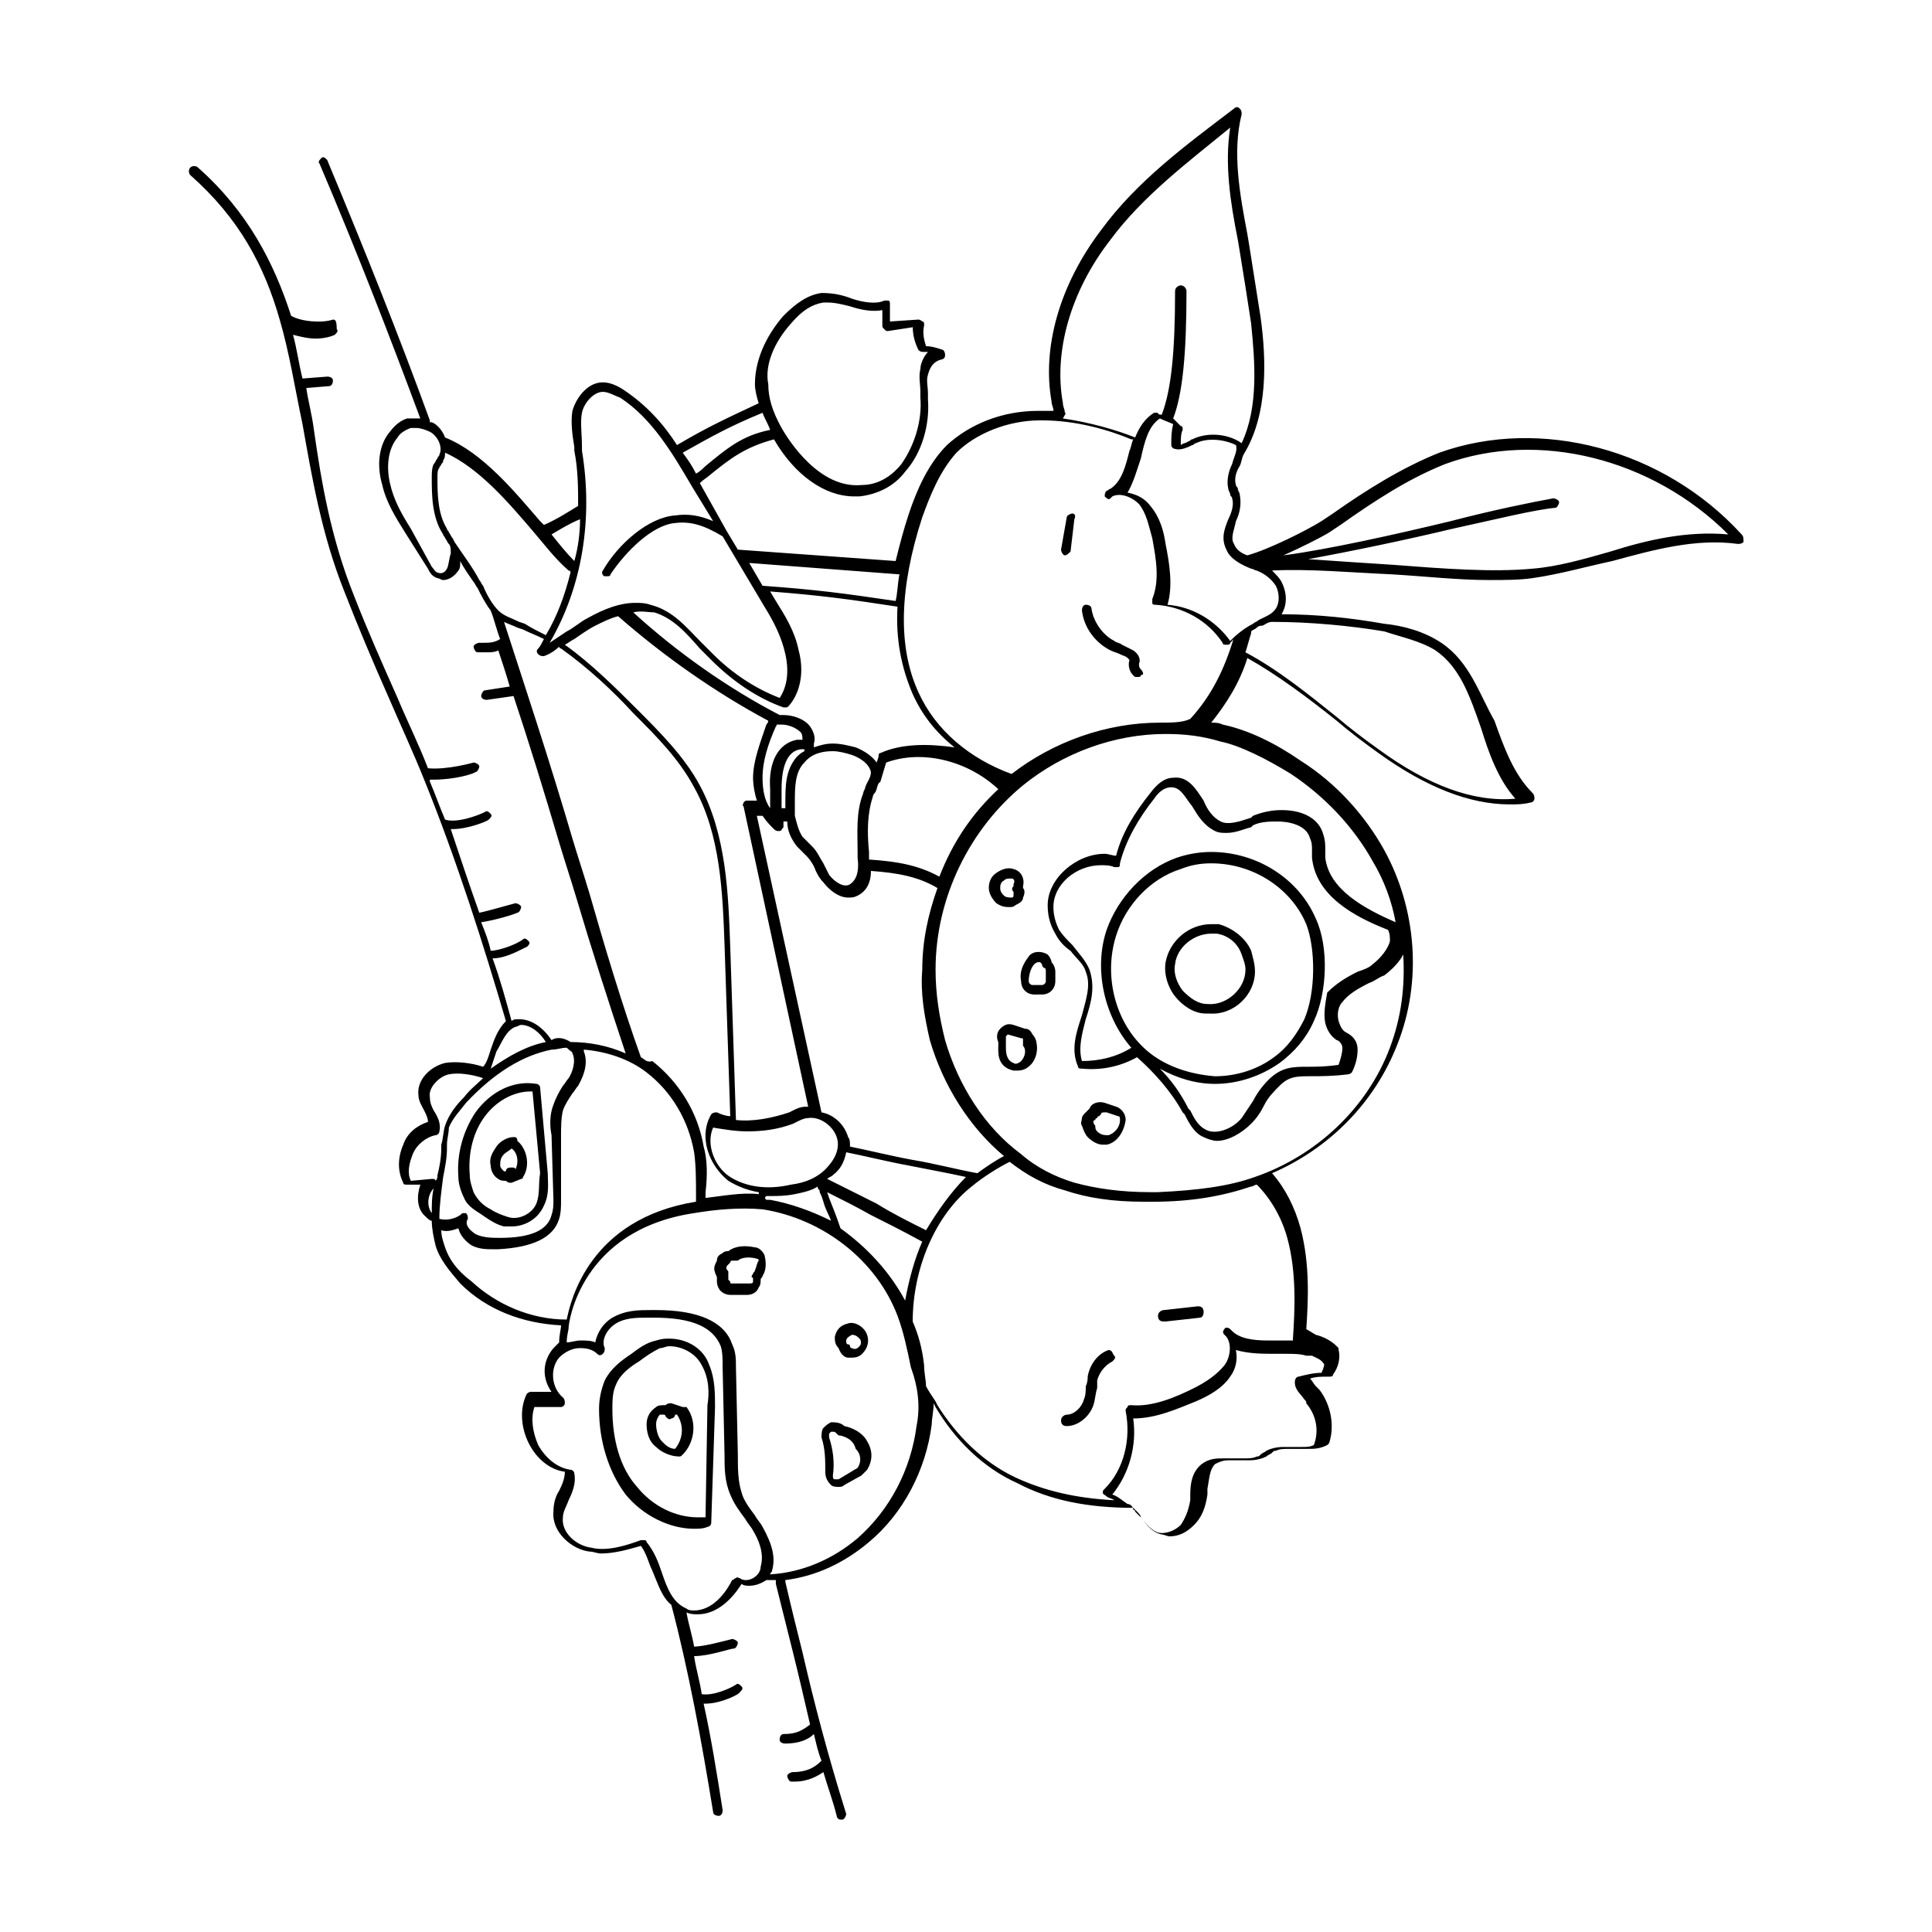 <?xml version="1.0" encoding="UTF-8"?>
<!-- Uploaded to: ICON Repo, www.svgrepo.com, Generator: ICON Repo Mixer Tools -->
<svg fill="#000000" width="800px" height="800px" version="1.1" viewBox="144 144 512 512" xmlns="http://www.w3.org/2000/svg">
 <g>
  <path d="m605.55 285.63c-20.656-22.672-53.402-31.234-80.105-21.664-10.078 4.031-19.648 10.078-28.215 16.121l-3.023 2.016c-4.031 2.519-14.105 7.559-19.648 9.07-1.512-0.504-3.023-1.512-3.527-3.023-1.008-1.512 0-3.527 0.504-6.047 1.008-2.016 1.512-4.535 1.008-7.055 0-0.504-0.504-1.008-0.504-1.512 0-0.504-0.504-0.504-0.504-1.008-0.504-1.512 0-3.527 1.008-5.039 0.504-1.008 0.504-2.016 1.008-3.023 6.551-10.578 6.047-25.191 4.535-36.273-1.008-6.551-2.016-12.594-3.023-19.145l-0.504-3.023c-2.016-10.578-4.031-21.664-1.512-31.738 0-0.504 0-1.008-0.504-1.512s-1.008-0.504-1.512 0c-12.594 9.574-25.695 19.145-35.266 32.242-11.082 14.609-15.617 31.234-13.098 45.344 0 1.008 0.504 1.512 0.504 2.519h-4.031c-9.574 0-18.137 3.527-24.184 9.07-5.039 5.039-8.062 12.09-10.078 18.137-1.512 4.535-2.519 8.566-3.527 12.594l-41.816-3.023-3.023-5.039-7.051-12.59c1.008-1.008 2.016-1.512 2.519-2.016 5.543-4.535 9.574-7.559 17.129-9.574 5.543 9.574 13.602 15.113 21.16 15.113h1.512c4.535-0.504 9.07-2.519 12.09-6.551 4.535-5.039 6.551-12.594 6.047-19.145v-1.512c0-2.016-0.504-3.527 0-5.039 0.504-2.016 1.512-3.527 3.527-4.031 0.504 0 1.008-0.504 1.008-1.008 0-0.504 0-1.008-0.504-1.512-1.512-0.504-3.023-1.008-4.535-1.008-0.504-1.512-1.008-3.527-0.504-5.543 0-0.504 0-1.008-0.504-1.008-0.504-0.504-1.008-0.504-1.008-0.504l-7.555 0.512v-4.535c0-0.504 0-1.008-0.504-1.008h-1.008c-2.016 1.008-5.543 0.504-8.566-0.504-2.519-1.008-5.039-1.512-8.062-1.512-3.527 0.504-6.551 2.519-10.078 6.047-3.527 4.031-7.559 10.578-7.559 18.137 0 1.512 0.504 3.527 1.008 5.039-8.566 4.031-13.098 6.047-21.664 11.082-3.527-5.543-8.062-10.578-14.105-14.609-1.512-1.008-3.527-2.016-5.543-2.016-4.031 0-7.055 4.031-8.062 7.559-0.504 3.023 0 6.551 0.504 9.574v1.008c1.008 5.039 1.008 10.078 1.008 14.609-2.519 1.512-5.543 3.527-9.07 5.039-0.504-0.504-0.504-0.504-1.008-1.008-6.551-7.559-15.113-18.137-25.191-22.168-0.504-1.512-2.016-3.527-3.527-4.031h-0.504v-0.504c-8.062-22.168-17.129-44.84-27.207-69.023-0.504-0.504-1.008-1.008-1.512-0.504-0.504 0.504-1.008 1.008-0.504 1.512 10.078 23.68 18.641 45.848 26.703 67.512h-3.527c-1.512 0.504-3.023 1.512-4.535 3.527-3.023 3.527-3.527 9.07-2.016 14.105 1.008 4.535 3.527 8.566 6.047 12.594l6.047 9.574c0.504 1.008 1.008 2.016 2.519 2.519 0.504 0 1.008 0.504 1.512 0.504 1.512 0 3.023-1.008 4.031-2.519 0.504-0.504 0.504-1.512 0.504-2.519 1.008 2.016 2.519 4.031 3.527 5.543 0.504 0.504 0.504 1.008 1.008 1.512 1.008 2.016 2.016 4.031 3.527 6.047 1.008 2.519 1.512 5.039 2.519 7.559-1.504 1.004-3.016 1.004-4.527 1.004h-1.008c-0.504 0-1.512 0.504-1.512 1.008s0.504 1.512 1.008 1.512h1.008 1.512c1.008 0 2.016 0 3.023-0.504 1.008 3.023 2.016 6.047 3.023 9.574l-6.551 1.008c-0.504 0-1.008 1.008-1.008 1.512 0 0.504 0.504 1.008 1.512 1.008l7.055-1.008c4.031 12.09 8.062 25.191 12.09 38.793 1.512 5.039 3.023 9.574 4.535 14.609 4.031 13.602 8.566 27.711 13.098 41.312-4.535-2.016-9.574-3.023-14.609-3.023-1.512-1.008-3.527-1.512-5.039-0.504-2.016-3.023-5.039-5.543-8.566-5.543-1.008 0-1.512 0-2.016 0.504-1.512-5.543-3.023-11.082-5.039-16.625 4.031 0 8.566-3.023 9.07-3.023 0.504-0.504 1.008-1.008 0.504-1.512-0.504-0.504-1.008-1.008-1.512-0.504-2.016 1.512-6.551 3.023-8.566 3.023-0.504-2.519-1.512-5.039-2.519-7.559 3.527-0.504 8.566-2.016 9.574-2.519 0.504 0 1.008-1.008 1.008-1.512s-1.008-1.008-1.512-1.008c-2.016 0.504-7.055 2.016-9.574 2.519-2.519-7.055-5.039-14.609-7.559-22.168h0.504c4.031 0 9.07-2.016 9.574-2.519 0.504-0.504 1.008-1.008 0.504-1.512-0.504-0.504-1.008-1.008-1.512-0.504-2.016 1.008-7.559 3.023-10.578 2.016-1.512-3.527-2.519-6.551-4.031-10.078v-0.504h1.008c5.543 0 10.578-1.512 11.082-2.016 0.504 0 1.008-1.008 1.008-1.512s-1.008-1.008-1.512-1.008c0 0-7.055 2.016-12.09 1.512-2.519-6.551-5.543-12.594-8.062-18.641-4.031-9.07-8.062-18.137-11.586-27.207-6.047-15.113-8.566-29.727-10.578-43.832-0.504-4.031-1.512-7.559-2.016-11.082l6.047-0.504c0.504 0 1.008-0.504 1.008-1.512 0-0.504-0.504-1.008-1.512-1.008l-6.551 0.504c-1.008-4.031-1.512-8.062-2.519-11.586 2.016 0.504 4.031 1.008 6.047 1.008 2.016 0 4.031-0.504 5.039-1.008 0.504-0.504 1.008-1.008 0.504-1.512 0-2.516-0.504-2.516-1.008-2.516-3.023 1.008-8.566 0.504-11.082-1.008-4.535-14.105-11.59-27.711-24.688-39.297-0.504-0.504-1.512-0.504-2.016 0-0.504 0.504-0.504 1.512 0 2.016 13.098 11.586 19.648 24.184 23.68 38.289 2.519 8.566 4.031 18.137 6.047 27.711 2.519 14.105 5.039 29.223 11.082 44.336 3.527 9.07 7.559 18.641 11.586 27.711 3.023 7.055 6.551 14.609 9.574 22.168 8.566 21.16 15.617 43.328 21.664 63.984-2.016 2.016-3.023 4.535-4.031 7.559-0.504 1.512-1.008 3.527-2.016 4.535-3.023-1.008-7.055-1.512-10.078-1.008-4.031 1.008-7.559 4.535-7.055 8.566 0 1.512 1.008 3.023 1.512 4.031s1.008 2.016 1.008 3.023c-3.023 1.008-5.543 3.023-6.551 6.047-1.512 3.527-1.512 7.055 0 10.078 0 0.504 0.504 0.504 1.008 0.504h3.527c-1.008 3.023-1.008 6.551 1.512 8.566 0.504 0.504 1.008 1.008 1.512 1.008 0 2.016 0.504 4.535 1.008 6.551 1.008 3.527 3.527 6.551 6.551 10.078 7.055 7.055 16.625 10.578 26.703 11.082 0 1.008-0.504 2.519-0.504 4.535-0.504 0.504-1.008 1.008-1.512 1.512-3.023 3.527-3.023 8.062-0.504 11.586h-5.543c-0.504 0-1.008 0.504-1.008 0.504-2.016 4.031-1.512 9.07 0.504 13.098 2.016 4.031 5.543 7.055 9.574 7.559 0 1.512-0.504 3.023-1.512 5.039-1.008 1.512-1.512 3.527-1.512 5.543-0.504 5.543 5.039 10.078 9.574 10.578 1.008 0 2.016 0.504 3.023 0.504 3.527 0 7.055-1.008 10.578-2.016 1.512 2.016 2.016 4.535 3.023 6.551 1.512 3.527 2.519 7.055 5.039 9.07 4.535 17.129 8.062 36.273 11.082 54.914 0 0.504 0.504 1.008 1.512 1.008 0.504 0 1.008-0.504 1.008-1.512-1.512-9.574-3.023-19.145-5.039-28.215h0.504c4.031 0 9.07-2.519 9.07-3.023 0.504-0.504 1.008-1.008 0.504-1.512-0.504-0.504-1.008-1.008-1.512-0.504-1.512 1.008-6.047 3.023-9.07 2.519-0.504-3.527-1.512-6.551-2.016-10.078 4.031 0 9.574-2.016 10.578-2.016 0.504 0 1.008-1.008 1.008-1.512 0-0.504-1.008-1.008-1.512-1.008-2.016 0.504-7.559 2.016-10.078 2.016-0.504-3.023-1.512-6.047-2.016-9.07 1.008 0.504 2.016 0.504 3.023 0.504 5.039 0 9.07-4.031 11.586-8.062 0.504 0.504 1.512 0.504 2.016 0.504 1.512 0 3.023-0.504 4.535-1.512h2.519v1.008c1.512 6.047 3.023 12.09 4.535 18.137 1.512 6.047 3.023 12.594 4.535 19.145-2.016 1.512-3.527 2.519-7.055 2.519-0.504 0-1.008 0.504-1.008 1.512 0 0.504 0.504 1.008 1.512 1.008 3.527 0 6.047-1.008 7.559-2.519 0.504 2.016 1.008 4.535 2.016 7.055-1.008 1.008-3.023 3.023-7.559 3.023-0.504 0-1.512 0.504-1.512 1.008 0 0.504 0.504 1.512 1.008 1.512h1.008c3.527 0 6.047-1.512 7.559-2.519 1.008 3.527 2.519 7.559 3.527 11.586 0 0.504 0.504 1.008 1.008 1.008h0.504c0.504 0 1.008-1.008 1.008-1.512-5.039-16.121-8.566-29.727-11.586-42.824-1.512-6.047-3.023-12.09-4.535-18.641v-0.504c8.062-1.008 15.617-4.535 22.168-10.078 9.07-7.559 15.113-19.145 16.625-31.234 0-1.512 0.504-3.527 0.504-5.543l0.504 1.008c5.039 8.566 12.594 16.121 21.664 20.152 8.566 4.535 18.641 6.551 30.73 6.551 0.504 0.504 1.008 1.008 1.008 1.008 0.504 0.504 1.008 1.008 1.008 1.512 1.512 2.016 3.023 4.031 5.543 4.535 0.504 0 1.512 0.504 2.016 0.504 2.519 0 4.535-1.008 6.551-3.023s3.023-4.535 3.527-8.062v-1.512c0.504-2.519 0.504-5.039 2.016-6.551 1.008-0.504 2.016-1.008 3.527-1.008h2.519 3.023c2.016 0 3.527-0.504 4.535-1.008 0.504-0.504 1.008-0.504 1.512-1.008 0.504-0.504 0.504-0.504 1.008-0.504 1.008-0.504 2.016-0.504 3.527-0.504h2.519 2.519c1.512 0 3.023 0 5.039-1.008l0.504-0.504c1.512-4.535 0.504-10.078-2.519-14.105-0.504-0.504-0.504-0.504-1.008-1.008-0.504-0.504-1.008-1.512-1.512-2.016 1.512-0.504 3.023-0.504 4.535-0.504h0.504c0.504 0 1.008 0 1.008-0.504 1.512-2.016 2.016-4.535 1.512-6.551 0-0.504 0-0.504-0.504-1.008-1.512-1.512-3.527-2.519-5.543-3.023l-2.519-1.512c0.504-7.559 1.008-17.129-1.512-26.703-1.512-5.543-4.031-10.578-7.559-14.609 15.113-6.551 27.207-18.641 33.25-34.258 6.551-16.625 5.039-35.77-3.527-51.387-5.039-9.07-12.594-17.633-22.168-23.68-6.551-4.535-13.602-8.062-20.656-9.574-1.008-0.504-2.016-0.504-3.023-0.504 4.031-5.039 7.559-10.578 9.574-17.129 8.062 4.535 16.121 10.578 23.68 16.625 3.527 3.023 7.559 6.047 11.082 8.566 12.594 9.07 24.184 13.602 34.762 13.602 2.016 0 3.527 0 5.543-0.504 0.504 0 1.008-0.504 1.008-1.008 0-0.504 0-1.008-0.504-1.512-5.039-5.039-7.559-12.09-10.078-19.145-4.031-7.059-6.551-15.621-14.109-20.66-4.535-3.023-10.078-4.535-15.113-5.039-8.566-1.512-17.633-2.519-27.207-2.519 1.512-2.519 1.512-5.543 0-8.566-0.504-1.008-1.512-2.016-2.519-3.023 9.574-0.504 20.656 0.504 31.738 1.008 8.566 0.504 17.633 1.512 25.695 1.512 4.031 0 8.062 0 11.586-0.504 7.055-1.008 14.105-3.023 21.16-4.535 11.082-3.023 22.168-6.047 33.25-4.535 0.504 0 1.008 0 1.512-0.504 0.004-1.004 0.004-1.508-0.496-2.012zm-179.36-32.242c0-1.008-0.504-1.512-0.504-2.519-2.519-13.602 2.016-29.727 12.594-43.328 8.566-11.586 20.656-20.656 31.738-29.727-1.512 9.574 0 19.648 2.016 29.727l0.504 3.023c1.008 6.047 2.016 12.594 3.023 19.145 1.008 10.078 2.016 22.168-2.519 31.738-3.527-2.519-9.07-3.023-13.098-1.008-0.504 0-0.504 0.504-1.008 0.504-0.504 0.504-1.512 0.504-2.016 1.008 0-1.512 0-3.023 0.504-4.031 0-0.504 0-1.008-0.504-1.008-0.504-0.504-1.512-1.512-2.016-2.016 2.519-6.551 3.527-17.129 3.527-33.754 0-0.504-0.504-1.512-1.512-1.512-0.504 0-1.512 0.504-1.512 1.512 0 16.121-1.008 26.199-3.527 32.746-0.504 0-1.008 0-1.008-0.504h-1.008c-2.519 1.512-4.031 4.031-5.039 6.551-5.039-2.016-12.09-4.031-19.145-5.039 0.508-1.004 1.012-1.508 0.508-1.508zm-35.77 166.26c3.527 12.09 10.578 23.176 19.648 30.73-2.016 1.008-5.039 3.023-7.055 4.535-5.543-1.008-11.082-2.519-17.129-3.527-5.543-1.008-11.586-2.519-16.625-3.527 0-1.008 0-2.016-0.504-2.519-1.008-3.527-4.031-6.047-7.055-6.551l-17.129-78.594h1.008 0.504c1.008 1.512 2.016 2.519 3.023 3.527 0 0 0.504 0.504 1.008 0.504h0.504c0.504 0 0.504-0.504 1.008-1.008v-1.512h0.504 0.504c0 2.519 1.008 4.535 2.519 6.551 0.504 0.504 1.008 1.008 1.512 1.512 0.504 0.504 0.504 0.504 1.008 1.008 1.008 1.008 2.016 2.519 2.519 4.031 0.504 1.008 1.008 2.016 2.016 3.023 1.512 2.016 4.031 4.031 6.551 4.031 1.008 0 1.512 0 2.519-0.504 2.016-1.008 3.527-3.023 3.527-6.551 7.055 0.504 12.594 1.512 17.633 4.535-2.519 7.055-4.031 14.105-4.031 21.664-0.508 6.043 0.5 12.09 2.012 18.641zm-6.551 69.02c-4.031-7.559-10.078-14.105-17.129-19.145-1.008-3.023-2.016-5.543-3.023-8.062l-0.504-1.512c4.031 2.016 8.062 4.031 11.586 6.047 4.031 2.016 8.062 4.031 13.602 7.055-2.012 4.535-3.523 10.078-4.531 15.617zm-46.348-93.707c-0.504-14.105-1.008-29.727-8.062-42.824-4.031-7.559-10.578-14.105-16.625-20.152-5.543-5.543-12.09-12.09-19.145-17.129 1.008-0.504 1.512-1.008 2.519-1.512 1.512-1.008 3.527-2.519 5.543-3.527 2.016-1.008 4.031-2.016 6.047-2.519 12.09 10.578 25.695 20.152 39.801 27.711 0 0 0 0.504-0.504 1.008-1.512 4.535-3.527 9.574-3.527 14.105 0 2.016 0.504 4.535 1.008 6.047h-2.519c-0.504 0-0.504 0-1.008 0.504 0 0.504-0.504 0.504 0 1.008l17.129 79.602h-0.504c-1.512 0-2.519 0.504-3.527 1.008l-1.008 0.504c-4.535 1.512-9.574 2.519-14.105 2.016zm35.77-42.32c0 0.504-0.504 1.008-0.504 1.512-2.016 5.039-1.512 10.578-1.512 15.617v1.512c0.504 4.031-0.504 6.047-2.016 7.055-1.512 1.008-4.031-0.504-5.543-2.519-0.504-1.008-1.008-2.016-1.512-3.023-1.008-1.512-1.512-3.023-3.023-4.535l-1.008-1.008c-0.504-0.504-1.008-1.008-1.512-1.512-1.008-1.512-1.512-3.527-2.016-5.543v-1.008-2.519c0-4.031 0-8.062 2.519-10.578 2.016-2.519 5.039-3.023 7.559-3.023 1.512 0 3.527 0.504 5.039 1.008 1.512 0.504 4.535 2.016 5.039 4.535 0 1.512-1.008 2.519-1.512 4.031zm-18.137-8.062c-3.023 3.527-3.023 7.559-3.023 12.594v1.008h-1.008v-5.039c0-6.047 1.512-10.078 5.039-10.578h1.008v0.504c-1.008 0.504-1.512 1.008-2.016 1.512zm1.512-4.531h-1.512c-5.039 1.008-7.559 6.047-7.055 13.098v5.039c-1.512-2.016-2.016-5.039-2.016-8.062 0-4.535 1.512-9.07 3.527-13.602 0 0 0.504-0.504 0-0.504h1.512c2.016 0 4.031 1.008 5.039 2.016 0.504 0.504 0.504 1.512 0.504 2.016zm-14.613 103.78c4.031 0 8.062-0.504 12.09-2.016l1.008-0.504c1.008-0.504 2.016-1.008 3.023-1.008 3.023-0.504 6.551 2.016 7.559 5.039 1.008 3.023-0.504 6.047-3.023 8.566-2.016 2.016-5.039 3.527-9.07 4.031-6.551 1.512-12.09 0.504-16.121-2.016s-6.551-8.566-4.535-13.098c3.027 0.5 6.051 1.004 9.07 1.004zm5.039 17.133h1.008c2.016 0 4.031 0 6.551-0.504 2.519-0.504 4.535-1.008 6.047-2.016 0 0.504 0 0.504 0.504 1.008 0 0.504 0 0.504 0.504 1.512l0.504 1.512c0.504 2.016 1.512 3.527 2.016 5.039-5.039-2.519-10.578-4.535-16.121-5.543h-1.008c-0.508-0.504-0.508-0.504-0.004-1.008-0.504 0.504 0 0 0 0zm42.32 9.066c-5.039-2.519-9.07-4.535-13.098-7.055-4.031-2.016-8.062-4.031-13.098-6.551 0.504-0.504 1.008-0.504 1.512-1.008 2.016-1.512 3.023-3.527 3.527-6.047 5.039 1.008 11.082 2.519 16.625 3.527 5.039 1.008 10.578 2.016 15.113 3.023-4.031 4.035-7.559 9.07-10.582 14.109zm3.527-93.707c-5.543-3.023-11.082-4.031-18.641-4.535v-0.504-1.512c-0.504-5.039-0.504-10.078 1.008-14.609 0-0.504 0.504-1.008 0.504-1.008 0.504-0.504 0.504-1.512 1.008-2.519l0.504-0.504 1.512-5.039c9.574-3.527 21.664-0.504 29.727 7.055-7.055 6.551-12.094 14.105-15.621 23.176zm17.129-25.191s-0.504 0 0 0zm-32.746-7.559c-0.504 0-0.504 0.504-0.504 1.008l-0.504 1.512c-1.008-1.512-3.023-3.023-5.543-4.031-2.016-0.504-4.031-1.008-6.047-1.008s-3.527 0.504-5.039 1.008v-0.504-0.504c0.504-1.512 0-3.023-1.008-4.535-1.512-2.016-4.535-3.023-7.055-3.023h-1.008c-13.602-7.055-27.207-16.625-38.793-27.207 2.016-0.504 4.031 0 5.543 0 5.039 1.512 8.566 5.543 12.09 9.574 1.008 1.008 2.016 2.016 3.023 3.023 5.543 5.543 12.09 10.078 19.145 12.594h0.504c0.504 0 0.504 0 1.008-0.504 3.023-3.527 4.031-9.07 2.519-14.609-1.008-5.039-3.527-9.07-6.047-13.098l-1.512-2.519c13.098 1.008 20.656 2.016 33.754 4.031-0.504 8.566 1.008 16.121 4.031 23.176 2.519 5.543 6.047 10.078 11.082 14.105-7.047-1.004-14.102-1.004-19.641 1.512zm5.035-47.355c-0.504 2.519-0.504 5.039-1.008 7.055-13.602-2.016-21.16-3.023-35.266-4.031l-3.527-6.047zm-28.715-66.504c3.023-3.527 5.543-5.039 8.566-5.543h1.008c2.016 0 4.031 0.504 6.047 1.008 3.023 1.008 6.047 1.512 8.566 1.008v4.031c0 0.504 0 0.504 0.504 1.008s0.504 0.504 1.008 0.504l6.551-1.008c0 2.016 0.504 4.031 1.512 6.047 0.504 0.504 1.008 0.504 1.512 0.504h1.008c-1.008 1.008-2.016 3.023-2.016 4.535-0.504 2.016 0 4.031 0 6.047v1.512c0.504 6.047-1.512 12.594-5.039 17.633-2.016 2.519-5.543 5.543-10.578 5.543-11.082 1.008-19.145-11.586-21.16-15.113-2.519-4.535-3.527-8.062-3.527-11.586-1.016-5.047 1.504-11.09 6.039-16.129zm-7.559 23.68c0.504 1.512 1.512 3.023 2.016 4.535-7.559 1.512-11.586 5.039-17.129 9.574-0.504 0.504-1.512 1.512-2.519 2.016-1.008-2.016-2.016-3.527-3.527-5.543 8.062-4.535 12.598-7.055 21.16-10.582zm-47.859 0c0.504-2.519 3.023-5.543 5.543-5.543 1.512 0 3.023 1.008 4.535 1.512 8.566 5.543 14.105 15.113 19.145 23.68l5.543 9.07c-3.527-1.512-6.551-2.016-10.078-1.512-7.055 0.504-15.113 7.559-19.145 14.609-0.504 0.504 0 1.512 0.504 1.512h0.504c0.504 0 1.008 0 1.008-0.504 4.031-6.047 11.082-13.098 17.129-13.602 4.031-0.504 7.559 0.504 12.594 3.527l11.082 18.641c2.519 4.031 4.535 8.062 5.543 12.594 1.008 4.535 0.504 8.566-1.512 11.586-6.551-2.519-12.594-6.551-17.633-11.586-1.008-1.008-2.016-2.016-3.023-3.023-4.031-4.031-7.559-8.566-13.602-10.078-1.512-0.504-2.519-0.504-4.031-0.504-4.031 0-8.062 1.512-12.594 4.031-2.016 1.008-3.527 2.519-5.543 3.527-1.512 1.008-3.023 2.016-4.535 3.023 8.566-14.609 11.586-32.746 8.566-50.883v-1.008c0-3.527-0.504-6.551 0-9.07zm-0.504 28.211c0 3.527-0.504 7.559-1.512 11.082-2.016-2.016-4.031-4.535-6.047-7.055 2.519-1.508 5.039-3.019 7.559-4.027zm-35.27 13.102c-0.504 1.008-1.512 1.512-2.519 1.008-0.504 0-1.008-1.008-1.512-1.512l-5.539-10.078c-2.519-4.031-4.535-7.559-5.543-12.09-1.008-4.535-0.504-9.07 2.016-12.09 0.504-1.008 2.016-2.016 3.527-2.519h1.512c1.008 0 2.519 0.504 3.527 1.008 2.016 1.008 3.527 4.031 2.519 6.047 0 0.504-0.504 0.504-0.504 1.008-0.504 0.504-0.504 1.008-1.008 1.512-0.504 1.008-0.504 2.519-0.504 3.527 0 4.535 0 10.578 3.023 15.113 0 0.504 0.504 0.504 0.504 1.008 0.504 0.504 0.504 1.008 1.008 1.512s0.504 1.512 0.504 2.519c-0.508 1.508-0.508 3.019-1.012 4.027zm9.574 4.535c-0.504-0.504-0.504-1.008-1.008-1.512-1.512-3.023-4.535-7.055-6.551-10.078l-0.504-1.008c-0.504-0.504-0.504-1.008-1.008-1.512 0-0.504-0.504-0.504-0.504-1.008-2.519-4.031-2.519-9.574-2.519-13.602 0-1.008 0-2.016 0.504-2.519 0-0.504 0.504-0.504 0.504-1.008 0.504-0.504 0.504-0.504 0.504-1.008 0.504-0.504 0.504-1.512 0.504-2.016 9.07 4.031 17.129 13.602 23.176 20.656 3.023 3.527 6.047 7.559 9.574 10.578 0 0 0.504 0 0.504 0.504-1.512 6.047-3.527 11.586-6.551 16.625-2.016-1.008-4.031-2.016-5.543-3.023l-1.512-0.504c-2.016-1.008-4.031-1.512-5.543-3.023-1.508-1.508-3.019-4.027-4.027-6.543zm41.816 124.94c-5.039-14.105-9.574-29.223-13.602-43.328-1.512-5.039-3.023-9.574-4.535-14.609-6.047-20.656-12.594-40.305-18.137-57.434 1.008 0.504 2.519 1.008 3.527 1.512l1.512 0.504c2.016 1.008 3.527 1.512 5.543 2.519-0.504 1.008-1.008 2.016-1.512 2.519-0.504 0.504-0.504 1.008 0 1.512 0.504 0.504 1.008 0.504 1.512 0.504 1.512-0.504 3.023-1.512 4.031-2.519 0 0 0 0.504 0.504 0.504 7.055 5.039 13.602 11.082 19.145 17.129 6.047 6.047 12.09 12.09 16.121 19.648 7.055 12.594 7.559 28.215 8.062 41.816l1.512 45.344c-1.008 0-2.519-0.504-3.527-1.008-0.504 0-1.008 0-1.512 0.504-3.527 6.047-0.504 13.602 4.535 17.633 2.519 1.512 5.039 2.519 8.062 3.023v0.504c-4.535-0.504-9.574 0.504-14.105 1.008v-1.512c0.504-4.535 0.504-8.566-0.504-12.09-1.512-9.07-6.551-17.129-13.602-22.672-1.52 0.5-2.023-0.508-3.031-1.012zm-18.137-1.008c1.008 2.016 0 5.039-1.008 6.551-0.504 0.504-1.008 1.512-1.512 2.016-1.008 1.512-2.016 3.527-2.519 5.039-1.008 2.519-1.008 5.543-0.504 8.062l0.504 17.129c0 1.512 0 2.519-0.504 4.031-1.008 4.031-5.543 6.047-13.602 6.047-2.016 0-4.535 0-6.551-1.008-1.512-1.008-3.023-2.519-2.016-4.031 0-0.504 0-1.008-0.504-1.512h-0.504c-0.504 0-0.504 0-1.008 0.504-1.512 1.008-3.527 1.512-5.543 1.008 0-3.527 0.504-7.055 1.008-11.082 0.504-2.519 1.008-5.039 1.008-7.559v-1.008c0-1.512 0.504-3.023 0.504-4.535 1.008-2.519 3.023-4.535 4.535-6.551 7.559-8.062 15.113-12.594 22.672-14.105 1.512 0 2.519-0.504 4.031-0.504 1.008 1.008 1.512 1.008 1.512 1.508zm-15.117-7.051c0.504 0 1.008-0.504 1.512-0.504 2.519 0 5.039 2.016 6.551 4.535-5.039 1.008-9.574 3.527-14.609 7.055 0.504-1.512 1.008-3.023 1.512-4.535 1.512-2.519 2.519-5.543 5.035-6.551zm-27.707 40.809c-1.008-2.016-0.504-4.535 0.504-7.055s3.527-4.535 6.047-5.039c0.504 0 1.008-0.504 1.008-1.008 0.504-2.016-0.504-4.031-1.512-5.543-0.504-1.008-1.008-2.016-1.008-3.527-0.504-2.519 2.519-5.543 5.039-6.047 2.519-0.504 6.047 0 9.07 1.008-1.512 1.512-3.527 3.023-5.039 5.039-2.016 2.016-4.031 4.535-5.039 7.559-0.504 1.512-0.504 3.527-1.008 5.039v1.008c0 2.519-0.504 5.039-1.008 7.055 0 0.504 0 1.008-0.504 1.512 0-0.504-0.504-0.504-1.008-0.504zm6.047 2.016c-0.504 2.016-0.504 4.535-0.504 6.551-1.512-2.019-1.008-5.039 0.504-6.551zm3.019 15.617c-0.504-1.512-1.008-3.023-1.008-4.535 1.512 0.504 3.023 0 4.535-0.504 0.504 2.016 2.016 3.527 3.527 4.535 2.016 1.008 4.031 1.008 5.543 1.008h1.512c9.07-0.504 14.609-3.023 16.121-8.062 0.504-1.512 0.504-3.527 0.504-4.535v-17.129c0-2.519 0-5.039 0.504-7.055 0.504-1.512 1.512-3.023 2.519-4.535 0.504-0.504 1.008-1.512 1.512-2.016 2.016-3.527 2.519-6.551 1.512-9.07v-0.504c6.047 0.504 12.09 2.519 16.625 6.047 6.551 5.039 11.082 12.594 12.594 21.16 0.504 3.527 0.504 7.559 0.504 11.586v1.512c-28.215 4.535-33.25 26.199-34.258 31.234-9.574 0-18.641-4.031-25.191-10.078-4.031-3.012-6.047-6.035-7.055-9.059zm78.094 87.664c-0.504 0-0.504-0.504-1.008 0-0.504 0-0.504 0.504-1.008 0.504-2.016 4.031-5.543 8.062-10.078 8.062-0.504 0-1.512 0-2.016-0.504-3.527-1.512-5.039-5.039-6.551-9.574-1.008-3.023-2.016-5.543-4.031-8.062 0-0.504-0.504-0.504-1.008-0.504h-0.504c-4.031 1.512-9.07 3.023-13.098 2.016-4.031-0.504-8.062-4.031-7.559-8.062 0-1.512 1.008-3.023 1.512-4.535 1.008-2.016 2.016-4.535 1.512-7.055 0-0.504-0.504-1.008-1.008-1.008-3.527-0.504-6.551-3.023-8.566-6.551-1.512-3.527-2.016-7.055-1.008-10.078h7.055c0.504 0 1.008-0.504 1.008-1.008 0-0.504 0-1.008-0.504-1.512-3.023-2.519-3.527-7.559-1.008-10.578 1.512-1.512 3.527-2.519 5.543-2.519s3.527 0.504 4.535 1.512c0.504 0.504 1.008 0.504 1.512 0 0.504-0.504 0.504-1.008 0.504-1.512-1.008-2.016 0.504-5.039 3.023-6.551s5.543-1.512 8.566-1.512h1.512c10.078 0 15.617 2.519 17.633 7.559 0.504 1.512 0.504 3.527 0.504 5.543l0.504 23.176c0 3.527 0 7.055 1.512 10.578 1.008 2.519 2.519 4.535 4.031 6.551 0.504 1.008 1.512 2.016 2.016 3.023 1.512 2.519 3.023 6.047 2.016 9.574-0.004 2.523-3.531 4.539-5.543 3.027zm46.852-40.305c-1.512 11.586-7.055 22.168-15.617 29.727-6.551 5.543-14.609 9.07-23.176 9.574 0-0.504 0.504-0.504 0.504-1.008 1.008-3.527 0-7.055-2.519-11.586-0.504-1.008-1.512-2.016-2.016-3.023-1.512-2.016-3.023-4.031-3.527-6.047-1.004-3.027-1.004-6.555-1.004-10.082l-0.504-23.176c0-2.016 0-4.031-1.008-6.047-2.016-6.047-9.07-9.07-20.152-9.07h-1.512c-3.023 0-6.551 0-10.078 2.016-2.519 1.512-4.031 4.031-4.535 6.551-1.008-0.504-2.519-0.504-4.031-0.504-1.008 0-2.519 0.504-3.527 0.504 0-2.016 0.504-3.023 0.504-4.031s3.023-25.695 33.25-30.23c6.047-1.008 12.09-1.512 18.137-1.008 16.121 2.519 30.23 13.602 35.77 28.215 1.512 4.031 2.519 8.566 3.527 13.602 2.019 5.547 2.523 10.586 1.516 15.625zm107.31-14.109c-2.016 0-4.031 0.504-6.047 1.008-0.504 0-1.008 0.504-1.008 1.512 0 2.016 1.512 3.023 2.519 4.535 0.504 0.504 0.504 0.504 0.504 1.008 2.519 3.023 3.527 7.055 2.016 11.082-1.008 0.504-2.016 0.504-3.023 0.504h-2.519-2.519c-2.016 0-3.527 0.504-4.535 1.008-0.504 0.504-1.008 0.504-1.512 1.008-0.504 0.504-0.504 0.504-1.008 0.504-1.008 0.504-2.016 0.504-3.527 0.504h-2.519-3.023c-1.512 0-3.527 0-5.543 1.512-2.519 2.016-3.023 5.039-3.023 8.062v1.512c-0.504 3.023-1.512 5.039-2.519 6.551-1.512 1.512-4.031 2.519-6.047 2.016-1.512-0.504-3.023-2.016-4.535-4.031-0.504-0.504-1.008-1.008-1.512-1.512 0-0.504-0.504-0.504-0.504-0.504 0-0.504-0.504-1.512-1.512-1.512-1.512-1.008-2.519-2.016-4.031-2.519 4.535-5.543 6.551-13.098 5.543-20.152 6.047 0 11.586-2.519 16.625-4.535 3.527-1.512 7.055-3.527 9.07-6.551 1.512-2.016 2.016-4.535 1.512-7.055 3.527 1.008 7.055 1.008 10.578 1.008h2.519c2.016 0 4.031 0 5.543 0.504h0.504 0.504 0.504c1.008 0.504 2.519 1.008 3.023 2.016 0.512 0 0.008 1.512-0.496 2.519zm-9.07-35.77c2.519 9.07 2.016 19.145 1.512 26.703v0.504h-1.512-2.519-2.519c-4.031 0-7.559-0.504-9.574-2.519 0 0-0.504-0.504-0.504-0.504-0.504-0.504-1.512-0.504-1.512 0-0.504 0.504-0.504 1.008 0 1.512 0 0 0.504 0.504 0.504 0.504 1.512 2.016 1.008 5.543-0.504 7.559-2.016 2.519-5.039 4.535-8.062 6.047-5.039 2.519-11.082 5.039-16.625 4.535-0.504 0-1.008 0-1.008 0.504-0.504 0.504-0.504 0.504-0.504 1.008 1.512 7.559-0.504 15.617-5.543 20.656-0.504 0.504-0.504 0.504-0.504 1.008s0.504 0.504 1.008 1.008c0.504 0.504 1.512 0.504 2.016 1.008-10.078-0.504-18.641-2.519-26.199-6.047-8.566-4.031-15.617-11.082-20.656-19.145l-0.504-1.008c-1.008-1.512-2.016-3.023-2.519-4.031 0-1.512-0.504-3.527-0.504-5.543-0.504-4.535-1.512-8.062-3.023-11.586 0-14.105 6.047-28.215 15.617-35.77 3.023-2.519 7.055-5.039 10.078-6.551 4.535 3.527 9.07 6.047 14.609 7.559 6.047 2.016 12.594 3.023 21.16 3.023h2.016c10.578 0 18.641-1.512 26.199-4.031 0.504 0 1.008-0.504 1.512-0.504 3.535 3.523 6.559 8.559 8.066 14.102zm1.008-122.93c9.07 6.047 16.625 14.105 21.664 23.176 3.023 5.039 5.039 10.578 6.047 16.121-8.062-3.527-17.633-8.566-18.641-17.129v-2.016c0-1.512 0-2.519-0.504-4.031-1.008-4.031-5.039-6.551-11.082-6.551-2.519 0-5.039 0.504-7.559 1.512l-0.504 0.504c-3.023 1.008-6.047 2.016-8.062 1.008-2.016-1.008-3.527-3.023-4.535-5.543-2.016-3.023-4.031-6.551-8.062-6.047-2.519 0-4.535 2.016-6.047 4.031-4.031 5.039-7.559 10.578-9.07 16.625-1.008 0-2.016-0.504-3.023-0.504-7.559 0-15.113 6.551-15.113 13.602 0 2.519 0.504 5.039 2.016 7.559 1.008 2.016 2.519 3.527 4.031 4.535 1.512 2.016 3.527 3.527 4.031 5.543 1.512 3.527 0 7.559-1.008 11.586-1.512 4.535-3.023 9.07-1.008 13.602 0 0.504 0.504 0.504 1.008 0.504 5.039 0.504 10.078-0.504 14.609-3.023 4.535 4.031 9.07 9.07 12.09 14.609l0.504 0.504c1.008 2.016 2.519 5.039 5.039 6.047 1.008 0.504 2.519 1.008 3.527 1.008 3.023 0 6.551-2.016 9.07-4.535 1.512-1.512 2.519-3.023 3.527-5.039s2.519-3.527 4.031-5.039c2.519-2.519 4.535-2.519 8.566-2.519 2.519 0 5.543 0 9.574-0.504 0.504 0 1.008-0.504 1.008-0.504 1.008-2.016 1.512-4.031 1.512-6.047s-1.008-3.527-3.023-4.535c-1.008-0.504-1.512-1.512-2.016-3.023-0.504-2.016 0-4.031 1.008-5.039 1.512-2.016 4.031-3.527 7.055-5.039 1.512-0.504 2.519-1.512 4.031-2.016 2.016-1.512 4.031-3.527 5.039-5.543 0.504 8.566-0.504 16.625-3.527 24.688-6.047 16.121-19.648 28.719-35.77 34.258-7.055 2.519-15.113 3.527-25.695 4.031h-2.016c-8.062 0-14.609-1.008-20.152-2.519-5.039-1.512-10.078-4.031-14.105-7.559-9.574-7.055-16.625-18.137-20.152-30.23-1.512-6.047-2.519-12.09-2.519-18.641 0-19.145 9.07-37.281 23.176-48.871 10.578-8.566 24.184-13.602 37.785-13.602 5.039 0 9.574 0.504 14.609 2.016 5.035 1.023 12.09 4.551 18.637 8.582zm9.07 66c0.504 2.016 1.512 3.527 3.023 4.535 0.504 0 1.512 1.008 1.512 2.016 0 1.512-0.504 3.023-1.008 4.535-3.527 0.504-6.047 0.504-8.062 0.504-4.031 0-7.055 0-10.578 3.527-1.512 1.512-3.023 3.527-4.031 5.543-1.008 1.512-2.016 3.023-3.023 4.535-2.519 3.023-7.055 4.535-9.574 3.023-2.016-1.008-3.023-3.023-4.031-5.039l-0.504-0.504c-2.016-4.031-4.535-7.559-7.559-10.578 4.535 2.519 9.574 4.031 14.609 4.031 6.047 0 12.09-2.016 17.129-5.543 4.031-3.023 7.055-6.551 9.07-11.082 3.527-7.559 4.031-19.648 0.504-27.207-4.535-10.578-15.617-17.633-27.711-17.633-3.023 0-6.047 0.504-9.07 1.512-8.566 3.023-15.617 10.578-18.641 19.145-3.527 10.578-0.504 23.176 6.551 31.234-4.023 2.512-8.559 3.519-13.094 3.519-1.008-3.527 0-7.055 1.008-11.082 1.512-4.535 2.519-8.566 1.008-13.098-1.008-2.519-3.023-4.535-4.535-6.551-1.512-1.512-2.519-2.519-3.527-4.031-1.008-2.016-1.512-4.031-1.512-6.047 0-6.047 6.047-11.082 12.594-11.082 1.008 0 2.519 0 3.527 0.504h1.008c0.504 0 0.504-0.504 0.504-1.008 1.512-6.047 5.039-12.09 9.07-17.129 1.008-1.512 2.519-3.023 4.535-3.023 2.519 0 3.527 2.519 5.543 5.039 1.512 2.519 3.023 5.039 6.047 6.551 1.008 0.504 2.016 0.504 3.023 0.504 2.519 0 4.535-1.008 6.551-1.512l0.504-0.504c2.016-1.008 4.535-1.008 6.551-1.008s7.559 0.504 8.566 4.535c0.504 1.008 0.504 2.016 0.504 3.023v2.016c1.008 10.078 11.082 15.617 20.152 19.145 0.504 1.008 0.504 2.016 0.504 3.023-0.504 2.016-2.519 4.535-4.535 6.047-1.008 1.008-2.519 1.512-4.031 2.016-3.023 1.512-5.543 3.023-8.062 5.543-0.508 3.016-1.012 5.535-0.508 8.055zm-46.352 8.059c-9.07-7.055-12.594-20.152-9.07-31.234 2.519-8.062 9.07-15.113 17.129-17.633 2.519-1.008 5.039-1.512 8.062-1.512 11.082 0 21.16 6.551 25.191 16.121 2.519 6.551 2.519 18.137-0.504 25.191-2.016 4.031-4.535 7.559-8.062 10.078-4.031 3.023-9.574 5.039-15.617 5.039-6.547-0.508-12.594-2.523-17.129-6.051zm2.519-87.66c-14.105 0-28.215 5.039-39.297 13.602-11.082-4.031-20.152-11.586-24.688-21.664-5.543-12.09-5.039-27.711 1.008-46.352 2.016-5.543 4.535-12.09 9.07-17.129 5.039-5.039 13.602-8.566 22.168-8.566h0.504c9.07 0 17.633 2.519 23.68 5.039h0.504c-0.504 1.008-0.504 2.016-1.008 3.023-1.008 4.031-2.016 8.062-5.039 10.078-0.504 0-0.504 0.504-1.008 0.504-0.504 0.504-0.504 1.008-0.504 1.512 0.504 0.504 1.008 1.008 1.512 0.504l0.504-0.504c2.016-1.008 5.039 0 7.055 2.016 2.016 2.519 2.519 5.543 3.527 9.07 1.008 5.543 2.016 11.082 0 16.121v1.008c0 0.504 0.504 0.504 1.008 0.504 7.055 0.504 13.602 4.031 17.633 10.078 0 0.504 0.504 0.504 1.008 0.504 0.504 0 1.008 0 1.008-0.504 0.504-0.504 1.008-1.008 1.008-1.512-2.519 8.566-6.047 15.617-11.586 21.664-2.019 1.004-5.043 1.004-8.066 1.004zm73.055-19.145c6.551 4.535 9.07 12.09 12.09 20.656 2.016 6.551 4.535 13.602 9.07 18.641-11.082 1.008-23.176-3.527-36.273-13.098-3.527-2.519-7.559-5.543-11.082-8.566-7.559-6.047-15.617-12.594-24.184-17.129 0.504-1.512 1.008-3.527 1.512-5.039v-0.504c0.504-0.504 1.008-0.504 1.512-1.008 0.504-0.504 1.008-0.504 1.512-0.504 1.008-0.504 1.512-1.008 2.519-1.008 10.078 0 20.656 1.008 29.727 2.519 4.527 1.512 9.566 2.519 13.598 5.039zm-42.32-11.086c-1.008 1.512-2.519 2.016-4.535 3.023-0.504 0.504-1.008 0.504-1.512 1.008-2.016 1.008-4.031 2.519-6.047 4.535-4.031-5.543-10.078-9.07-16.625-9.574 1.512-5.039 0.504-11.082-0.504-16.121-0.504-3.527-1.512-7.055-4.031-10.078-1.512-2.016-3.527-3.023-6.047-3.527 1.512-2.519 2.519-6.047 3.527-9.07 1.008-4.535 2.016-8.566 5.039-10.578 1.008 0.504 2.519 1.008 3.527 1.512-0.504 2.016-0.504 3.527-0.504 5.543 0 0.504 0.504 1.008 1.008 1.008 1.512 0.504 3.527-0.504 4.535-1.008 0.504 0 0.504-0.504 1.008-0.504 3.023-1.512 7.559-1.008 10.578 0.504 0.504 1.512-0.504 3.023-1.008 5.039-1.008 2.016-1.512 4.535-1.008 6.551 0 0.504 0.504 1.008 0.504 1.512 0 0.504 0.504 0.504 0.504 1.008 0.504 1.512 0 3.527-1.008 5.543-1.008 2.519-2.016 5.039-0.504 8.062 1.008 2.519 4.031 4.031 6.551 5.039 0.504 0 1.008 0.504 1.512 0.504 2.519 1.008 4.031 2.519 5.039 4.031 1.008 2.008 1.008 4.527 0 6.039zm88.668-15.113c-7.055 2.016-14.105 4.031-20.656 4.535-10.578 1.008-23.68 0-36.777-1.008-7.559-0.504-15.617-1.008-22.672-1.512 11.082-2.016 25.695-5.039 38.289-8.062 11.586-2.519 21.664-5.039 27.207-5.543 0.504 0 1.008-1.008 1.008-1.512s-1.008-1.008-1.512-1.008c-5.543 1.008-15.617 3.023-27.207 6.047-14.609 3.527-32.746 7.559-44.336 9.07 4.535-2.016 9.574-4.535 12.09-6.047l3.023-2.016c8.566-6.047 17.633-12.09 27.711-16.121 24.688-9.07 54.914-1.512 75.066 18.641-11.082-1.008-21.66 1.512-31.234 4.535z"/>
  <path d="m287.14 432.24c0-0.504-0.504-1.008-1.008-1.008-6.047-1.008-12.09 2.016-16.121 7.559-3.023 4.535-5.039 10.578-4.535 17.129 0 1.512 0.504 3.527 1.512 5.543 1.008 2.519 3.527 3.527 5.543 5.039 1.512 1.008 3.023 2.016 5.039 2.519h2.016c3.527 0 7.055-2.016 8.566-5.543 1.512-3.023 1.008-6.047 1.008-8.566zm-1.008 30.734c-1.008 2.519-4.535 4.535-7.559 3.527-1.512-0.504-3.023-1.008-4.535-2.016-2.016-1.008-3.527-2.519-4.535-4.535-0.504-1.512-1.008-3.023-1.008-4.535-0.504-6.047 1.008-11.586 4.031-15.617s7.559-6.551 12.09-6.551h0.504l2.016 21.664c-0.5 3.023 0.004 5.543-1.004 8.062z"/>
  <path d="m280.09 445.34c-1.512 0-3.527 1.008-4.535 2.519-1.008 1.512-2.016 3.023-1.512 5.039 0 1.512 1.008 3.023 2.016 3.527 0.504 0.504 1.512 0.504 2.016 0.504 0 0 0.504 0.504 1.008 0.504h0.504l2.519-1.008c0.504 0 0.504-0.504 0.504-0.504 2.016-3.023 1.008-7.559-1.512-9.574-0.004-1.008-0.508-1.008-1.008-1.008zm0.5 8.566c0-0.504-0.504-0.504-1.008-0.504-0.504 0-1.512 0-1.512 1.008h-0.504c-0.504-0.504-1.008-1.008-1.008-1.512 0-1.008 0-2.016 1.008-3.023 0.504-0.504 1.512-1.008 2.016-1.512 1.512 1.008 2.016 3.527 1.008 5.543z"/>
  <path d="m446.35 321.4c-0.504-0.504-0.504-1.008-0.504-1.512 0.504-1.008 0-2.519-1.512-3.527-1.008-0.504-2.016-1.008-3.023-1.512-0.504-0.504-1.512-0.504-2.016-1.008-3.023-1.512-5.543-5.039-6.047-8.566 0-0.504-0.504-1.008-1.512-1.008-0.504 0-1.008 0.504-1.008 1.512 0.504 4.535 3.527 8.566 7.559 10.578 1.008 0.504 1.512 0.504 2.519 1.008 1.008 0.504 1.512 0.504 2.016 1.008l0.504 0.504c-0.504 1.512 0 3.527 1.512 4.535h0.504c0.504 0 1.008 0 1.008-0.504 1.008 0.004 0.504-1.004 0-1.508z"/>
  <path d="m428.21 280.09c-0.504 0-1.512 0.504-1.512 1.008l-1.512 8.562c0 0.504 0.504 1.512 1.008 1.512 0.504 0 1.008-0.504 1.512-1.008l1.008-8.566c0.504-1.008 0-1.508-0.504-1.508z"/>
  <path d="m416.62 397.48c-1.512 2.016-2.519 4.031-2.016 6.551 0 2.016 1.512 3.527 3.527 3.527l2.016-0.004c2.016 0 3.527-1.512 3.527-3.527v-2.519c0-1.008-0.504-2.016-1.008-2.519 0-0.504-0.504-1.512-1.008-2.016-1.512-1.004-4.031-1.004-5.039 0.508zm3.023 1.512 0.504 0.504c0 0.504 0 0.504 0.504 1.008 0.504 0 0.504 0.504 0.504 1.008v2.519c0 0.504-0.504 1.008-1.008 1.008h-2.519c-0.504 0-1.008-0.504-1.008-1.008 0-1.512 0.504-3.527 1.512-4.535 0 0 0.504-0.504 1.008-0.504h0.504z"/>
  <path d="m411.59 384.38c0.504 0 1.008 0 1.512-0.504 1.008-0.504 2.016-1.008 2.016-2.016 0.504-1.008 0.504-2.016 0-2.519v-0.504c0.504-2.016-0.504-4.031-2.519-4.535-1.512-0.504-3.023 0-4.535 1.008-1.512 1.008-2.016 2.519-2.016 4.031 0 1.512 1.008 3.023 2.016 4.031 1.512 1.008 2.519 1.008 3.527 1.008zm-1.512-7.051c0.504-0.504 1.008-0.504 1.512-0.504h0.504c0.504 0 1.008 0.504 0.504 1.512v0.504c-0.504 0.504-0.504 1.008 0 1.512v1.008c0 0.504-0.504 0.504-0.504 0.504-0.504 0-1.512 0-2.016-0.504-0.504-0.504-1.008-1.008-1.008-2.016 0-0.504 0-1.512 1.008-2.016z"/>
  <path d="m417.63 418.14c-0.504-1.008-1.008-1.512-2.016-1.512l-3.023-1.008c-1.512-0.504-2.519 0-3.527 1.008-1.008 1.008-1.008 2.519-0.504 3.527v1.008c0 1.512-0.504 5.543 4.031 6.551h1.008c1.512 0 2.519-0.504 3.527-1.512 1.512-1.512 2.016-4.031 1.512-6.047 0-0.504-0.504-1.512-1.008-2.016zm-3.023 7.051c-0.504 0.504-1.512 1.008-2.016 0.504-1.512-0.504-2.016-2.016-2.016-4.031v-2.016-1.008s0.504-0.504 0.504-0.504l3.527 1.008c0.504 0 0.504 0 0.504 0.504v1.008 0.504c1.008 1.012 0.504 3.023-0.504 4.031z"/>
  <path d="m432.24 445.34c1.008 1.008 2.519 2.016 4.031 2.016h1.008c2.519-0.504 4.535-3.023 5.039-6.551 0-1.512-1.008-3.023-2.519-3.527l-3.023-1.008c-1.512-0.504-3.527 0-4.031 1.512-0.504 0.504-0.504 0.504-1.008 1.008-0.504 0.504-1.008 1.008-1.008 1.512 0 0.504-0.504 1.512 0 2.016 0.504 1.512 1.008 2.519 1.512 3.023zm1.512-4.027v0c0-0.504 0.504-0.504 0.504-0.504s0-0.504 0.504-0.504c0 0 0-0.504 0.504-0.504l0.504-0.504c0-0.504 0.504-0.504 1.008-0.504h0.504l3.023 1.008c0.504 0 0.504 0.504 0.504 1.008 0 2.016-1.512 3.527-3.023 4.031-1.008 0-2.016 0-3.023-1.008-0.504-0.504-0.504-1.008-0.504-1.512-0.504-0.504-0.504-1.008-0.504-1.008z"/>
  <path d="m437.79 501.77c-3.023 1.008-5.039 4.031-5.543 7.055 0 0.504 0 1.512-0.504 2.519 0 1.008 0 2.519-0.504 3.527-0.504 2.016-2.519 4.031-4.535 4.031-0.504 0-1.512 0.504-1.512 1.512 0 1.008 0.504 1.512 1.512 1.512 3.023 0 6.047-2.519 7.055-5.543 0.504-1.512 0.504-3.023 1.008-4.535v-2.016c0.504-2.016 2.016-4.031 4.031-5.039 0.504-0.504 1.008-1.008 0.504-1.512s-0.504-1.512-1.512-1.512z"/>
  <path d="m461.46 490.18-9.07 1.008c-0.504 0-1.512 0.504-1.512 1.512 0 1.008 0.504 1.512 1.512 1.512h0.504l9.07-1.008c0.504 0 1.008-0.504 1.008-1.512 0-1.008-0.504-1.512-1.512-1.512z"/>
  <path d="m321.4 498.75c-1.008 0-2.016 0-3.527 0.504-2.519 0.504-4.535 2.016-6.551 3.527-3.023 2.016-5.543 4.031-7.055 7.055-1.008 2.519-1.512 5.039-1.512 7.559 0 8.566 2.519 16.625 7.055 22.672 4.535 5.543 11.586 9.07 18.137 9.07 1.008 0 2.519 0 3.527-0.504 0.504 0 1.008-0.504 1.008-1.008l1.008-30.73c0-3.527 0-7.559-1.512-11.082-1.508-4.543-6.043-7.062-10.578-7.062zm10.078 17.633-0.504 29.727h-2.016c-6.047 0-12.09-3.023-16.121-8.062-4.535-5.039-6.551-12.594-6.551-20.656 0-2.016 0-4.535 1.008-6.551 1.008-2.519 3.527-4.535 6.047-6.047 2.016-1.512 3.527-2.519 5.543-3.527 1.008 0 1.512-0.504 2.519-0.504 3.527 0 7.055 2.016 8.566 5.039 2.012 3.527 2.012 7.559 1.508 10.582z"/>
  <path d="m476.58 401.51c0-2.016-0.504-3.527-1.008-5.543-1.512-3.527-5.039-6.047-8.566-7.055h-2.016c-6.047 0-11.082 4.535-12.09 10.078-0.504 3.023 0.504 6.551 2.519 9.07s5.039 4.535 8.062 4.535h1.008c6.547 0.5 12.09-5.043 12.09-11.086zm-12.598 8.562c-2.519 0-4.535-1.512-6.551-3.527-1.512-2.016-2.519-4.535-2.016-7.055 0.504-4.535 5.039-8.062 9.574-8.062h1.512c3.023 0.504 5.543 2.519 6.551 5.543 0.504 1.512 1.008 2.519 1.008 4.031 0 5.039-5.039 9.574-10.078 9.07z"/>
  <path d="m324.93 516.88-3.023-1.008c-0.504 0-1.008 0-1.512 0.504-1.008 0-2.016 0-2.519 0.504-1.512 1.008-2.519 2.519-2.519 4.535s0.504 4.535 2.519 6.047c1.512 1.512 4.031 2.519 6.047 2.519 0.504 0 0.504 0 1.008-0.504 3.023-3.023 4.031-8.566 1.008-12.594-0.504-0.004-0.504-0.004-1.008-0.004zm-2.016 11.082c-1.512 0-2.519-1.008-3.527-2.016-1.008-1.008-1.512-3.023-1.512-4.535 0-1.008 0.504-2.016 1.008-2.519h0.504 0.504s0.504 0 0.504 0.504c0.504 0.504 1.008 1.008 1.512 0.504 0.504 0 1.008-0.504 1.008-1.008h0.504c2.016 3.027 1.512 6.551-0.504 9.07z"/>
  <path d="m367.75 521.92c-1.008-1.008-2.519-1.008-3.527-1.008-1.008 0.504-1.512 1.008-2.016 1.512-0.504 0.504-0.504 2.016-0.504 2.519 1.008 3.023 1.008 6.047 1.008 9.07 0 1.512 0.504 2.519 1.512 3.527 0.504 0.504 1.512 0.504 2.016 0.504 0.504 0 1.008 0 1.512-0.504l4.535-2.519 1.512-1.512c1.512-2.519 1.512-5.039 0-7.559-1.008-2.016-3.527-3.527-6.047-4.031zm3.527 11.082v0l-5.039 3.023h-1.008c-0.504 0-0.504-0.504-0.504-1.008 0.504-3.527 0-7.055-1.008-10.078v-1.008l0.504-0.504h0.504c0.504 0 0.504 0 1.008 0.504 0.504 0.504 0.504 0.504 1.008 0.504 2.016 0.504 3.527 1.512 4.031 3.527 1.512 1.512 1.512 3.527 0.504 5.039z"/>
  <path d="m344.07 474.56c-2.519-0.504-5.039-0.504-7.055 1.008-0.504 0-1.008 0-1.512 0.504-1.008 0.504-1.512 1.008-1.512 2.016-0.504 1.008-1.008 2.016-0.504 3.023 0 0.504 0.504 1.008 0.504 1.512v1.008c0 1.008 0.504 2.016 1.008 2.519s1.512 1.008 2.519 1.008h4.535c1.008 0 2.519-0.504 3.023-2.016 0.504-0.504 0.504-1.512 0.504-2.016s0.504-0.504 0.504-1.008c1.008-1.512 1.008-3.527 0.504-5.543-0.504-1.008-1.512-2.016-2.519-2.016zm0 6.047c0 0.504-0.504 0.504-0.504 1.008-0.504 0.504-0.504 1.008 0 1.008v1.008c0 0.504-0.504 0.504-1.008 0.504h-4.535v1.512-1.512c-0.504 0-0.504 0-0.504-0.504l-0.504-0.504v-1.512-0.504c0-0.504-0.504-0.504-0.504-1.008 0-0.504 0-0.504 0.504-1.008l0.504-0.504c0-0.504 0.504-0.504 0.504-0.504h0.504 1.008c1.008-1.008 3.527-1.008 5.039-0.504 0.504 0 0.504 0.504 0.504 0.504-0.504 0.504-0.504 1.512-1.008 2.519z"/>
  <path d="m368.76 503.79h1.008c1.512 0 2.519-0.504 3.527-2.016s1.008-3.527 0-5.039-3.023-2.519-4.535-2.016c-2.016 0.504-3.023 1.512-3.527 3.527 0 1.008 0 2.016 1.008 3.023 0.504 1.512 1.512 2.519 2.519 2.519zm1.008-6.047c1.008 0 1.512 0.504 2.016 1.008s0.504 1.512 0 2.016c-0.504 0.504-1.008 1.008-2.016 0.504-0.504 0-0.504-0.504-0.504-0.504s0-0.504-0.504-0.504c-0.504 0-0.504-0.504-0.504-1.008s0.504-1.008 1.512-1.512z"/>
 </g>
</svg>